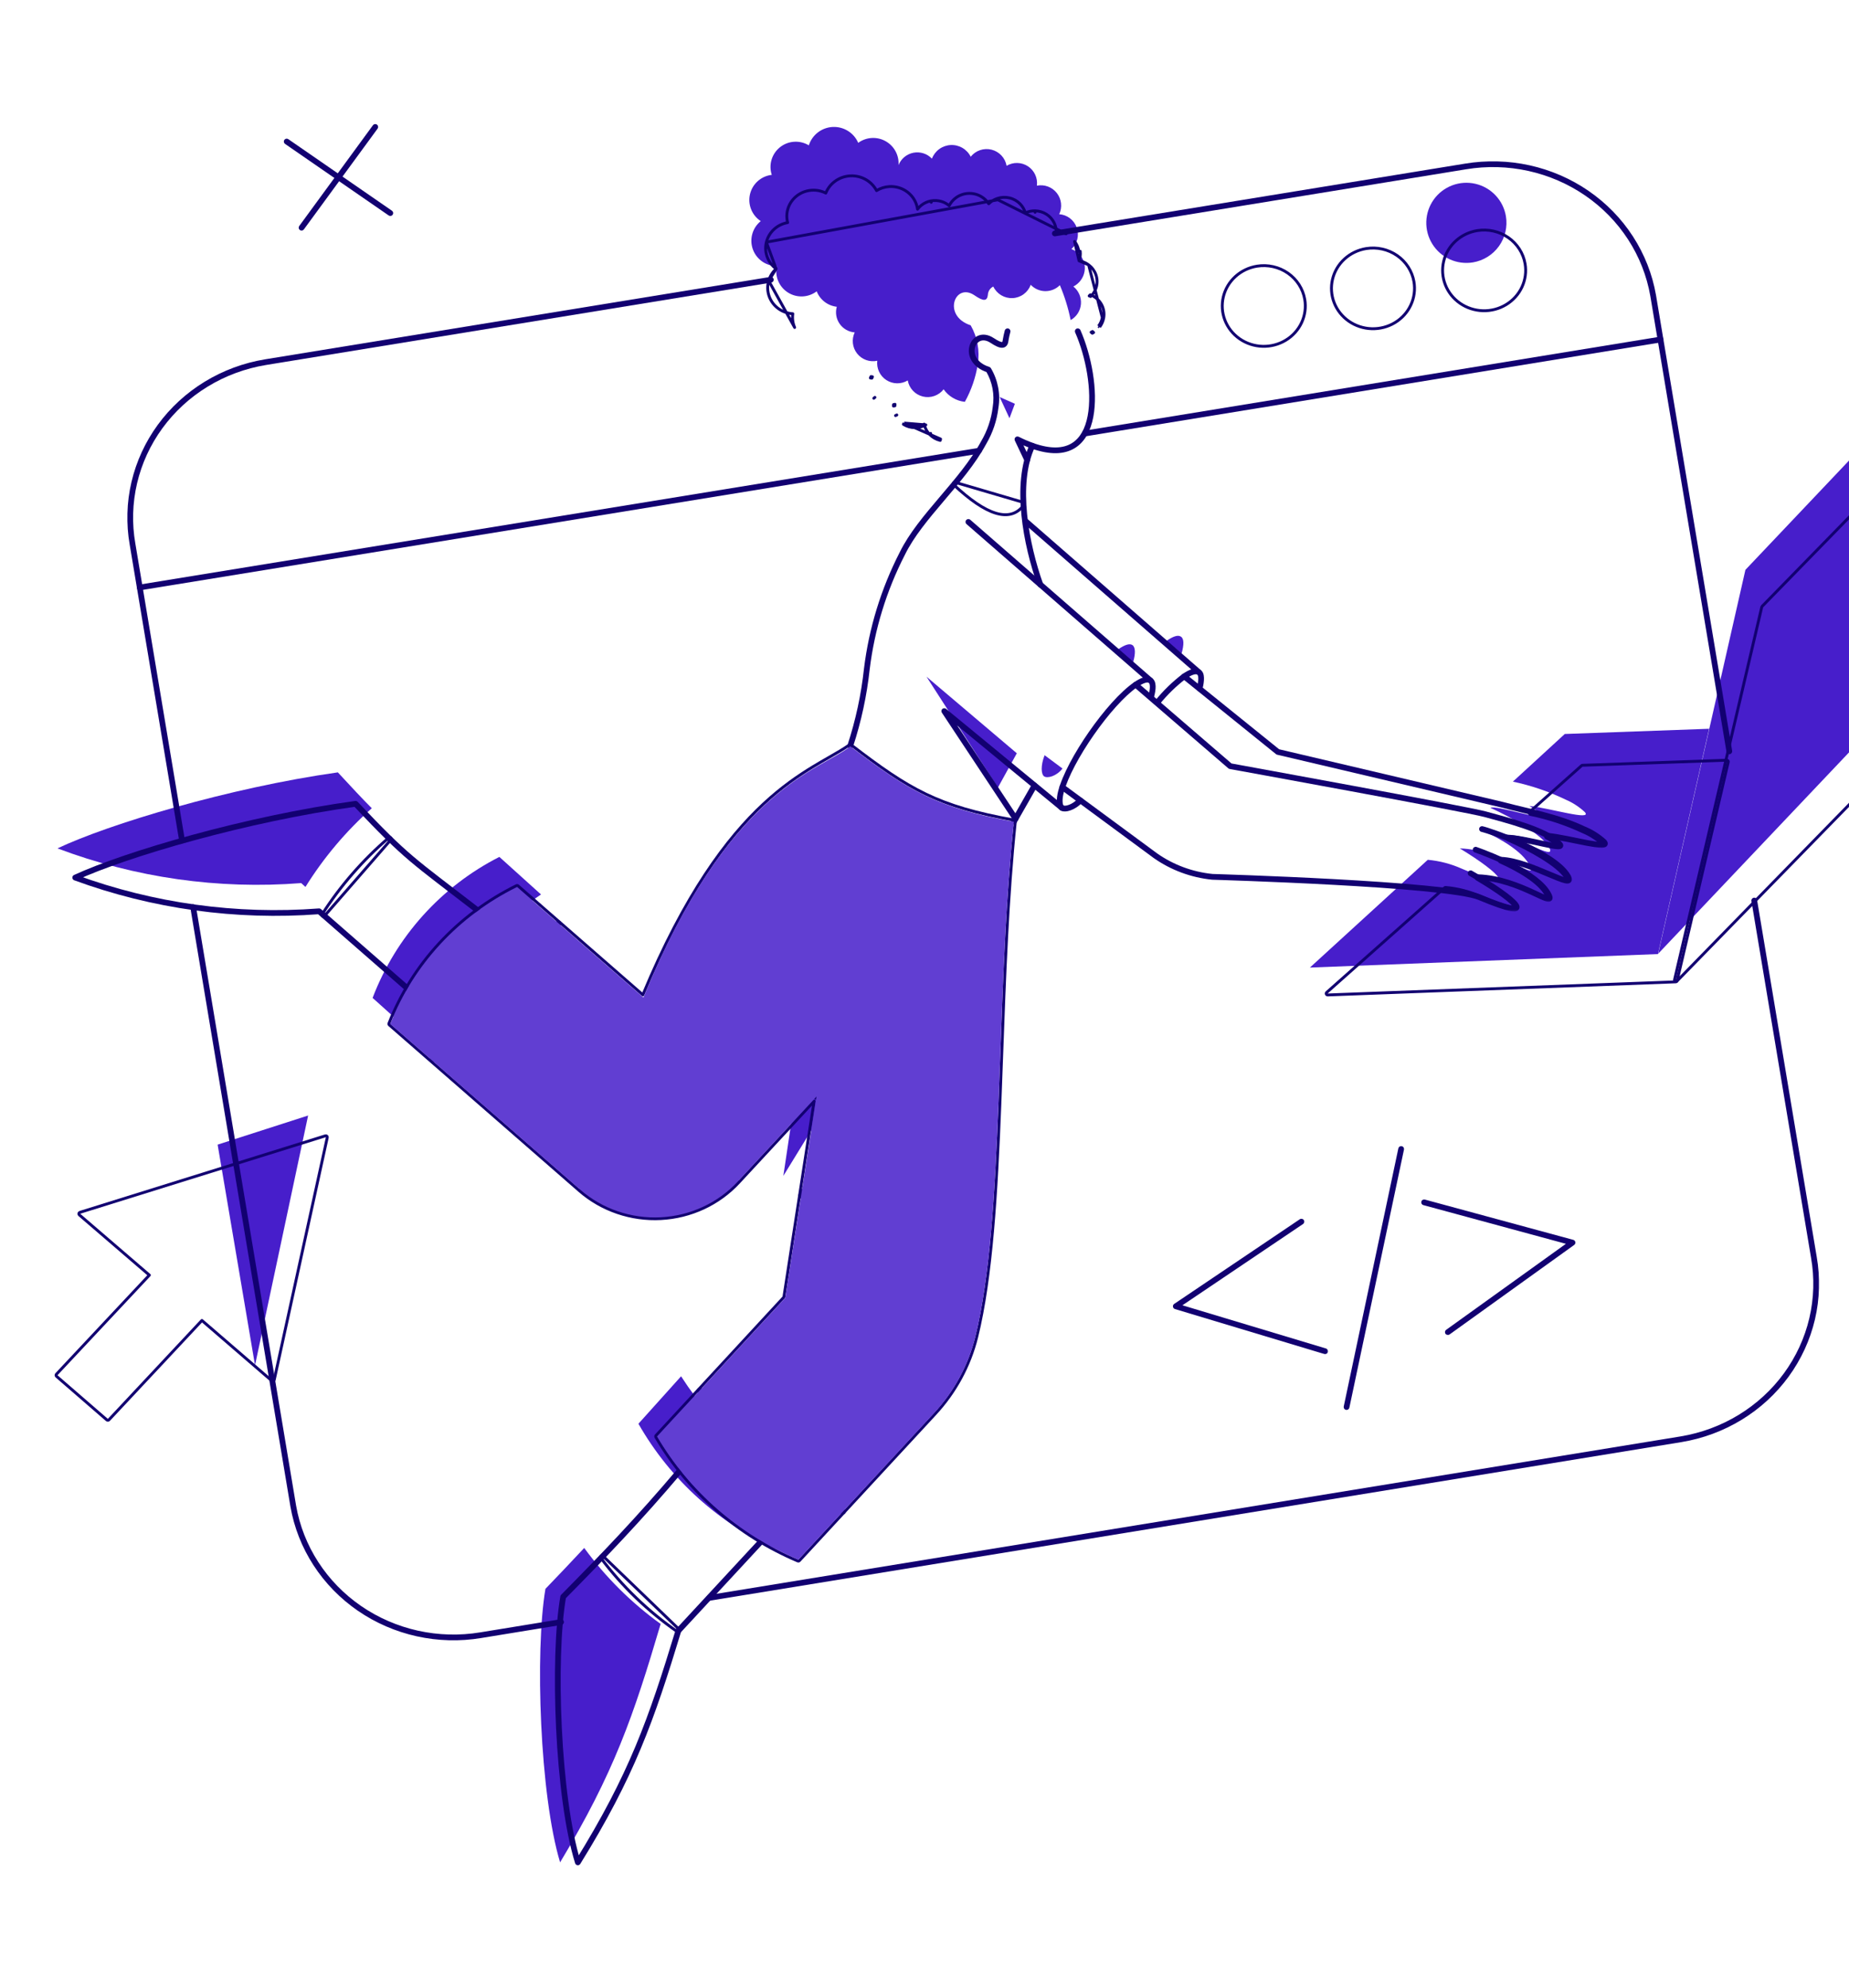 <svg width="386" height="415" viewBox="0 0 386 415" fill="none" xmlns="http://www.w3.org/2000/svg">
<g clip-path="url(#clip0_615_2639)">
<path d="M392.088 150.655L346.169 199.097L364.375 118.964L410.294 70.522L392.088 150.655Z" fill="#471ECB"/>
<path d="M246.508 132.897C245.904 132.494 244.857 132.857 243.487 133.823L246.667 136.44C247.193 134.588 247.193 133.3 246.508 132.897Z" fill="#471ECB"/>
<path d="M218.071 157.661C217.223 159.836 217.335 161.662 217.99 162.091C218.645 162.519 220.534 162.091 221.806 160.44L218.071 157.661Z" fill="#471ECB"/>
<path d="M236.405 134.668C235.801 134.266 234.753 134.628 233.384 135.595L236.564 138.212C237.083 136.4 237.041 135.111 236.405 134.668Z" fill="#471ECB"/>
<path d="M142.184 287.323L133.28 297.229C139.991 309.008 150.334 318.302 162.765 323.721L172.07 313.372C159.835 307.703 149.468 298.668 142.184 287.323Z" fill="#471ECB"/>
<path d="M193.42 141.272L208.323 164.426L212.271 157.259L193.42 141.272Z" fill="#471ECB"/>
<path d="M208.686 82.884L210.74 87.314L211.867 84.294L208.686 82.884Z" fill="#471ECB"/>
<path d="M198.012 189.352L166.714 224.143L163.532 245.485L198.012 189.352Z" fill="#471ECB"/>
<path d="M121.963 323.161C119.345 325.98 116.647 328.799 113.867 331.698C111.652 344.785 112.699 374.825 116.928 388.797C128.164 370.113 132.235 358.279 137.916 339.027C131.796 334.612 126.411 329.256 121.963 323.161Z" fill="#471ECB"/>
<path d="M77.618 168.735C75.684 166.802 73.469 164.426 70.529 161.245C47.726 164.467 22.634 172.077 12 177.111C28.219 183.242 45.593 185.717 62.88 184.359L63.766 185.164C67.568 179.05 72.233 173.516 77.618 168.735Z" fill="#471ECB"/>
<path d="M112.941 186.735L104.249 178.893C92.08 185.083 82.648 195.574 77.785 208.329L86.606 216.261C92.709 204.325 101.777 194.159 112.941 186.735Z" fill="#471ECB"/>
<path d="M226.409 56.67C226.581 55.694 226.398 54.69 225.896 53.836C225.396 52.982 224.605 52.334 223.67 52.008C224.272 51.451 224.698 50.731 224.898 49.935C225.097 49.14 225.059 48.304 224.787 47.53C224.518 46.756 224.026 46.077 223.377 45.578C222.727 45.079 221.944 44.78 221.126 44.719C221.459 44.009 221.59 43.221 221.501 42.442C221.414 41.662 221.111 40.923 220.628 40.305C220.145 39.688 219.5 39.216 218.764 38.943C218.029 38.67 217.232 38.607 216.462 38.76C216.562 37.978 216.439 37.184 216.108 36.469C215.777 35.754 215.254 35.145 214.594 34.713C213.935 34.281 213.168 34.043 212.381 34.025C211.593 34.007 210.817 34.21 210.138 34.612C209.994 33.809 209.623 33.065 209.067 32.468C208.51 31.872 207.794 31.448 207.003 31.248C206.212 31.049 205.381 31.081 204.608 31.342C203.835 31.603 203.154 32.081 202.646 32.719C202.262 31.951 201.662 31.31 200.92 30.877C200.178 30.443 199.325 30.235 198.467 30.278C197.608 30.32 196.78 30.612 196.085 31.117C195.389 31.622 194.856 32.319 194.55 33.122C194.063 32.609 193.455 32.227 192.782 32.01C192.109 31.794 191.392 31.751 190.697 31.884C190.002 32.018 189.353 32.323 188.808 32.774C188.262 33.224 187.839 33.805 187.577 34.461C187.647 33.455 187.427 32.449 186.944 31.563C186.461 30.677 185.734 29.947 184.85 29.459C183.966 28.972 182.962 28.747 181.954 28.81C180.947 28.874 179.978 29.225 179.163 29.82C178.717 28.79 177.967 27.921 177.013 27.329C176.059 26.737 174.947 26.45 173.826 26.507C172.704 26.564 171.627 26.962 170.738 27.648C169.849 28.333 169.191 29.274 168.851 30.343C167.93 29.786 166.859 29.524 165.784 29.594C164.708 29.663 163.68 30.06 162.838 30.731C161.995 31.402 161.378 32.315 161.07 33.348C160.762 34.38 160.778 35.482 161.116 36.505C160.037 36.627 159.023 37.078 158.21 37.797C157.397 38.517 156.826 39.469 156.575 40.525C156.323 41.58 156.403 42.688 156.803 43.696C157.204 44.704 157.906 45.565 158.813 46.16C157.964 46.848 157.348 47.783 157.053 48.835C156.757 49.887 156.795 51.005 157.162 52.035C157.529 53.065 158.206 53.955 159.101 54.583C159.995 55.212 161.063 55.547 162.157 55.543C161.937 56.593 162.044 57.684 162.462 58.672C162.88 59.66 163.59 60.496 164.496 61.07C165.403 61.644 166.463 61.927 167.535 61.882C168.607 61.836 169.639 61.465 170.494 60.818C170.833 61.686 171.403 62.446 172.142 63.014C172.881 63.583 173.761 63.939 174.688 64.043C174.518 64.645 174.483 65.276 174.587 65.892C174.691 66.509 174.931 67.094 175.289 67.606C175.647 68.118 176.115 68.545 176.658 68.854C177.201 69.163 177.806 69.348 178.43 69.395C178.093 70.107 177.963 70.899 178.053 71.681C178.144 72.463 178.452 73.205 178.943 73.821C179.433 74.437 180.087 74.904 180.829 75.168C181.571 75.431 182.373 75.482 183.142 75.314C183.05 76.097 183.179 76.89 183.515 77.603C183.85 78.317 184.38 78.922 185.042 79.349C185.704 79.777 186.473 80.01 187.262 80.023C188.05 80.036 188.826 79.828 189.502 79.421C189.646 80.225 190.02 80.969 190.578 81.565C191.136 82.161 191.855 82.582 192.647 82.778C193.44 82.974 194.272 82.936 195.043 82.669C195.815 82.402 196.492 81.918 196.994 81.274C197.502 82.002 198.161 82.612 198.925 83.064C199.69 83.515 200.542 83.797 201.425 83.891C202.774 81.454 203.688 78.8 204.124 76.049C204.572 73.248 204.048 70.378 202.64 67.915C196.638 65.942 199.337 58.895 203.405 61.634C205.339 62.962 206.072 62.878 206.225 61.593C206.236 61.222 206.347 60.861 206.548 60.548C206.748 60.236 207.029 59.983 207.361 59.817C207.719 60.573 208.293 61.205 209.009 61.635C209.725 62.066 210.554 62.275 211.389 62.236C212.224 62.197 213.03 61.913 213.702 61.418C214.376 60.923 214.889 60.24 215.175 59.455C215.565 59.867 216.034 60.197 216.553 60.424C217.073 60.652 217.632 60.773 218.198 60.781C218.767 60.788 219.328 60.682 219.854 60.468C220.38 60.254 220.857 59.937 221.258 59.535C222.254 61.882 223.011 64.325 223.513 66.824C224.117 66.483 224.63 65.999 225.004 65.415C225.379 64.83 225.603 64.162 225.659 63.471C225.714 62.779 225.599 62.084 225.324 61.447C225.048 60.81 224.62 60.25 224.077 59.817C224.683 59.51 225.209 59.065 225.614 58.519C226.019 57.973 226.292 57.34 226.409 56.67Z" fill="#471ECB"/>
<path d="M314.38 45.154C314.109 43.521 313.36 42.005 312.228 40.798C311.094 39.592 309.629 38.747 308.018 38.373C306.405 37.998 304.717 38.11 303.17 38.694C301.62 39.278 300.28 40.308 299.315 41.654C298.353 43 297.81 44.601 297.757 46.255C297.704 47.909 298.143 49.542 299.019 50.946C299.894 52.351 301.166 53.465 302.673 54.147C304.183 54.829 305.86 55.048 307.492 54.778C309.68 54.412 311.635 53.193 312.926 51.389C314.217 49.585 314.74 47.342 314.38 45.154Z" fill="#471ECB"/>
<path d="M64.323 232.883L45.432 238.962L53.238 285.03L64.323 232.883Z" fill="#471ECB"/>
<path d="M326.665 153.232L315.83 163.178C319.631 163.982 323.324 165.239 326.826 166.923C328.31 167.555 329.673 168.44 330.854 169.54C332.506 171.433 323.646 168.735 319.294 168.252H319.254C320.133 168.715 320.935 169.313 321.63 170.023C323.059 171.657 312.13 167.959 311.157 168.654C315.346 170.547 321.831 174.131 323.402 176.92C325.255 180.262 315.749 173.616 309.586 173.414C313.494 175.226 317.763 177.765 319.294 180.584C321.388 184.399 313.816 177.405 304.793 177.121H304.753C313.373 182.356 317.401 186.658 305.156 181.349C302.911 180.345 300.515 179.719 298.066 179.497L273.456 201.996L346.12 199.177L356.794 152.145L326.665 153.232Z" fill="#471ECB"/>
<path d="M396.008 157.772C396.046 157.733 396.073 157.684 396.085 157.631L414.292 79.822C414.323 79.691 414.262 79.556 414.144 79.491C414.026 79.426 413.879 79.448 413.785 79.544L367.866 126.581C367.828 126.62 367.801 126.669 367.789 126.722L349.582 204.531C349.552 204.662 349.612 204.797 349.73 204.862C349.848 204.927 349.995 204.905 350.089 204.809L396.008 157.772Z" stroke="#120071" stroke-width="0.6" stroke-linejoin="round"/>
<path d="M330.361 159.765C330.291 159.767 330.224 159.794 330.172 159.841L319.336 169.498C319.252 169.574 319.217 169.69 319.246 169.8C319.276 169.91 319.364 169.993 319.476 170.016C323.254 170.792 326.924 172.006 330.405 173.63L330.405 173.63L330.418 173.636C331.865 174.234 333.195 175.072 334.347 176.112C334.383 176.152 334.408 176.185 334.426 176.211C334.422 176.212 334.418 176.213 334.413 176.214C334.333 176.233 334.216 176.244 334.06 176.246C333.428 176.251 332.369 176.087 331.087 175.845C330.322 175.699 329.482 175.527 328.622 175.35C326.644 174.943 324.56 174.515 323.032 174.35C323.021 174.349 323.011 174.349 323 174.349H322.96C322.821 174.349 322.7 174.444 322.668 174.578C322.636 174.713 322.7 174.853 322.823 174.916C323.631 175.329 324.37 175.855 325.018 176.478C325.008 176.478 324.997 176.478 324.987 176.478C324.851 176.476 324.68 176.463 324.476 176.438C323.656 176.337 322.41 176.062 321.068 175.754C320.846 175.703 320.623 175.651 320.398 175.599C319.27 175.338 318.123 175.073 317.167 174.891C316.595 174.782 316.081 174.701 315.675 174.669C315.472 174.653 315.288 174.649 315.132 174.662C314.987 174.674 314.821 174.704 314.692 174.793C314.603 174.855 314.554 174.96 314.565 175.069C314.575 175.177 314.643 175.271 314.743 175.314C316.828 176.229 319.484 177.552 321.811 178.982C322.974 179.696 324.051 180.435 324.931 181.159C325.815 181.886 326.482 182.584 326.848 183.215C326.958 183.407 327.013 183.542 327.034 183.632C327.038 183.649 327.04 183.662 327.042 183.672C327.036 183.673 327.03 183.674 327.023 183.674C326.948 183.681 326.829 183.672 326.659 183.636C325.969 183.492 324.796 183 323.323 182.377L323.272 182.356C321.827 181.745 320.128 181.027 318.407 180.448C316.669 179.863 314.886 179.412 313.302 179.362C313.159 179.357 313.033 179.455 313 179.594C312.968 179.734 313.039 179.876 313.169 179.935C315.114 180.811 317.142 181.859 318.87 183.025C320.604 184.194 322.007 185.463 322.738 186.77L322.739 186.771C322.866 186.996 322.951 187.171 323 187.304C323.018 187.351 323.03 187.39 323.038 187.422C323.013 187.419 322.984 187.414 322.95 187.406C322.706 187.354 322.336 187.209 321.833 186.986C321.515 186.845 321.157 186.678 320.759 186.493C320.534 186.389 320.295 186.278 320.044 186.162C317.282 184.892 313.085 183.101 308.508 182.961L308.508 182.961H308.499H308.459C308.324 182.961 308.205 183.051 308.17 183.182C308.134 183.312 308.19 183.451 308.307 183.519C310.456 184.787 312.315 185.995 313.703 187.014C314.397 187.523 314.97 187.982 315.401 188.375C315.839 188.774 316.108 189.084 316.22 189.294C316.246 189.343 316.259 189.377 316.265 189.399C316.212 189.415 316.112 189.43 315.944 189.422C315.765 189.414 315.532 189.382 315.238 189.321C314.06 189.073 312.039 188.378 308.98 187.09C306.705 186.103 304.279 185.488 301.799 185.269C301.717 185.262 301.635 185.289 301.573 185.343L276.962 207.19C276.868 207.274 276.836 207.408 276.883 207.526C276.93 207.644 277.046 207.719 277.173 207.714L349.838 204.977C349.973 204.972 350.088 204.877 350.118 204.745L360.792 159.077C360.814 158.986 360.791 158.89 360.732 158.818C360.673 158.746 360.583 158.706 360.49 158.709L330.361 159.765ZM327.078 183.664C327.078 183.664 327.077 183.664 327.076 183.664L327.078 183.664Z" stroke="#120071" stroke-width="0.6" stroke-linejoin="round"/>
<path d="M227.262 55.292L227.263 55.293C227.957 55.812 228.486 56.518 228.775 57.327C229.067 58.135 229.108 59.008 228.894 59.839C228.718 60.518 228.38 61.144 227.91 61.666C228.719 62.037 229.401 62.638 229.858 63.396C230.398 64.287 230.595 65.337 230.41 66.357M227.262 55.292L230.115 66.303M227.262 55.292C226.675 54.855 225.989 54.566 225.264 54.448M227.262 55.292L225.264 54.448M230.41 66.357L230.115 66.303M230.41 66.357C230.41 66.357 230.41 66.356 230.41 66.356L230.115 66.303M230.41 66.357C230.285 67.055 229.991 67.713 229.558 68.281M230.115 66.303C229.998 66.954 229.725 67.568 229.32 68.099M229.558 68.281L229.32 68.099M229.558 68.281C229.558 68.281 229.558 68.281 229.558 68.281L229.32 68.099M229.558 68.281L229.32 68.099M188.747 88.325L188.588 88.579C189.297 89.024 190.12 89.266 190.962 89.279L190.963 89.279C191.671 89.29 192.37 89.139 193.004 88.841M188.747 88.325L196.353 91.654L196.283 91.946C195.435 91.742 194.666 91.305 194.067 90.684M188.747 88.325C189.41 88.74 190.179 88.967 190.967 88.979C191.65 88.99 192.324 88.84 192.931 88.543C192.952 88.643 192.976 88.742 193.004 88.841M188.747 88.325L193.277 88.701C193.187 88.75 193.096 88.797 193.004 88.841M193.004 88.841C193.199 89.529 193.563 90.162 194.067 90.684M194.067 90.684L194.283 90.476L194.067 90.684C194.067 90.684 194.067 90.684 194.067 90.684ZM208.313 41.71L208.22 41.425C209.046 41.154 209.935 41.12 210.78 41.328C211.625 41.535 212.392 41.975 212.989 42.596C213.491 43.12 213.854 43.753 214.048 44.441C214.685 44.146 215.384 43.999 216.093 44.015L216.087 44.315L216.093 44.015C216.934 44.034 217.755 44.281 218.461 44.73C219.167 45.18 219.729 45.813 220.085 46.559C220.383 47.187 220.524 47.872 220.498 48.56C221.198 48.485 221.908 48.569 222.572 48.808L208.313 41.71ZM208.313 41.71L208.22 41.425C207.531 41.651 206.909 42.034 206.406 42.54C206 41.906 205.44 41.375 204.773 40.997C203.981 40.548 203.073 40.333 202.158 40.377L202.158 40.377C201.243 40.421 200.36 40.723 199.617 41.246C198.994 41.686 198.492 42.266 198.153 42.934C197.694 42.547 197.158 42.254 196.577 42.072L196.577 42.072C195.857 41.848 195.09 41.803 194.347 41.941L194.402 42.236L194.347 41.941C193.605 42.08 192.909 42.398 192.325 42.866C192.031 43.102 191.77 43.373 191.547 43.671C191.457 43.01 191.242 42.368 190.911 41.777L190.911 41.777C190.399 40.866 189.631 40.117 188.698 39.617L188.698 39.617C187.764 39.117 186.704 38.887 185.641 38.952L185.641 38.952C184.697 39.011 183.785 39.3 182.989 39.793C182.508 38.875 181.776 38.101 180.873 37.556L180.873 37.556C179.868 36.95 178.697 36.657 177.517 36.715L177.517 36.715C176.336 36.774 175.201 37.18 174.264 37.882C173.424 38.512 172.778 39.352 172.394 40.31C171.495 39.857 170.485 39.649 169.47 39.713C168.336 39.784 167.25 40.191 166.36 40.879L166.36 40.879C165.469 41.568 164.815 42.507 164.489 43.569C164.198 44.517 164.18 45.522 164.433 46.475C163.428 46.649 162.489 47.089 161.72 47.751C160.861 48.489 160.256 49.468 159.989 50.555L208.313 41.71ZM162.026 56.123C161.227 55.529 160.606 54.734 160.231 53.819L160.231 53.819C159.807 52.781 159.722 51.641 159.989 50.555L162.026 56.123ZM162.026 56.123C161.286 56.797 160.746 57.657 160.47 58.612L162.026 56.123ZM225.264 54.448C225.5 53.812 225.584 53.13 225.505 52.453C225.505 52.453 225.505 52.453 225.505 52.453L225.207 52.487C225.12 51.731 224.817 51.013 224.333 50.413L225.264 54.448ZM228.032 69.569C227.952 69.496 227.869 69.426 227.783 69.359C227.88 69.311 227.976 69.259 228.07 69.204C228.151 69.271 228.229 69.341 228.305 69.413C228.216 69.468 228.125 69.52 228.032 69.569ZM181.82 78.624C181.777 78.718 181.737 78.813 181.702 78.909C181.803 78.926 181.905 78.939 182.008 78.949C182.046 78.851 182.089 78.754 182.135 78.659C182.029 78.651 181.924 78.64 181.82 78.624ZM182.648 82.957L182.416 83.147C182.416 83.147 182.416 83.147 182.416 83.147L182.648 82.957ZM187.22 86.629L186.95 86.76C186.95 86.76 186.95 86.76 186.95 86.76L187.22 86.629ZM186.521 84.765C186.621 84.753 186.722 84.737 186.822 84.718C186.827 84.614 186.835 84.51 186.848 84.406C186.746 84.428 186.643 84.446 186.54 84.46C186.53 84.562 186.523 84.664 186.521 84.765ZM227.688 61.895C227.586 61.852 227.482 61.812 227.376 61.776C227.459 61.701 227.539 61.624 227.615 61.543L227.688 61.895ZM160.47 58.612C160.156 59.695 160.197 60.846 160.586 61.906C160.975 62.966 161.692 63.88 162.637 64.525C163.485 65.103 164.478 65.438 165.505 65.499C165.365 66.469 165.497 67.461 165.892 68.367L160.47 58.612Z" stroke="#120071" stroke-width="0.6" stroke-linejoin="round"/>
<path d="M226.401 90.21C226.237 90.237 226.126 90.391 226.153 90.554C226.18 90.718 226.334 90.829 226.498 90.802L346.733 71.174C346.896 71.147 347.007 70.993 346.98 70.83C346.954 70.666 346.799 70.555 346.636 70.582L226.401 90.21Z" stroke="#120071" stroke-width="0.6" stroke-linecap="round" stroke-linejoin="round"/>
<path d="M29.111 122.35C28.947 122.376 28.836 122.531 28.863 122.694C28.89 122.858 29.044 122.969 29.207 122.942L204.424 94.399C204.588 94.373 204.699 94.218 204.672 94.055C204.645 93.891 204.491 93.78 204.328 93.807L29.111 122.35Z" stroke="#120071" stroke-width="0.6" stroke-linecap="round" stroke-linejoin="round"/>
<path d="M214.401 108.657C214.276 108.548 214.087 108.561 213.978 108.686C213.869 108.811 213.882 109 214.007 109.109L250.057 140.545C250.182 140.654 250.372 140.641 250.481 140.516C250.589 140.391 250.576 140.202 250.452 140.093L214.401 108.657Z" stroke="#120071" stroke-width="0.6" stroke-linecap="round" stroke-linejoin="round"/>
<mask id="path-22-outside-1_615_2639" maskUnits="userSpaceOnUse" x="240.681" y="139.159" width="11" height="9" fill="black">
<rect fill="white" x="240.681" y="139.159" width="11" height="9"/>
<path d="M250.415 143.76C250.899 142.001 250.901 140.745 250.254 140.319C249.652 139.924 248.558 140.274 247.193 141.219C245.147 142.786 243.297 144.582 241.681 146.569"/>
</mask>
<path d="M249.837 143.601C249.749 143.921 249.937 144.251 250.257 144.339C250.576 144.426 250.906 144.239 250.994 143.919L249.837 143.601ZM250.254 140.319L250.584 139.818L250.584 139.818L250.254 140.319ZM247.193 141.219L246.852 140.725C246.844 140.731 246.836 140.736 246.828 140.742L247.193 141.219ZM241.216 146.191C241.007 146.448 241.046 146.826 241.303 147.035C241.56 147.244 241.938 147.205 242.147 146.948L241.216 146.191ZM250.994 143.919C251.243 143.014 251.381 142.194 251.358 141.519C251.336 140.864 251.153 140.193 250.584 139.818L249.924 140.82C250.002 140.872 250.141 141.041 250.159 141.56C250.176 142.06 250.072 142.747 249.837 143.601L250.994 143.919ZM250.584 139.818C250.065 139.477 249.427 139.515 248.837 139.692C248.234 139.873 247.561 140.235 246.852 140.725L247.534 141.712C248.191 141.258 248.747 140.972 249.183 140.841C249.632 140.706 249.842 140.766 249.925 140.821L250.584 139.818ZM246.828 140.742C244.745 142.339 242.861 144.167 241.216 146.191L242.147 146.948C243.732 144.998 245.549 143.234 247.558 141.695L246.828 140.742Z" fill="#120071" mask="url(#path-22-outside-1_615_2639)"/>
<mask id="path-24-outside-2_615_2639" maskUnits="userSpaceOnUse" x="14.706" y="166.806" width="86" height="41" fill="black">
<rect fill="white" x="14.706" y="166.806" width="86" height="41"/>
<path d="M99.767 190.093C86.153 179.575 85.025 179.262 74.23 167.806C51.432 170.934 26.339 178.324 15.706 183.211C31.937 189.165 49.321 191.568 66.619 190.249L85.108 206.398"/>
</mask>
<path d="M99.4 190.568C99.663 190.77 100.039 190.722 100.242 190.46C100.445 190.198 100.396 189.821 100.134 189.618L99.4 190.568ZM74.23 167.806L74.667 167.395C74.534 167.254 74.341 167.185 74.148 167.212L74.23 167.806ZM15.706 183.211L15.455 182.666C15.234 182.768 15.096 182.992 15.106 183.235C15.116 183.478 15.271 183.691 15.499 183.775L15.706 183.211ZM66.619 190.249L67.014 189.797C66.893 189.692 66.734 189.639 66.573 189.651L66.619 190.249ZM84.713 206.849C84.962 207.067 85.341 207.042 85.559 206.792C85.777 206.543 85.752 206.164 85.502 205.946L84.713 206.849ZM100.134 189.618C86.519 179.1 85.425 178.813 74.667 167.395L73.793 168.218C84.624 179.712 85.787 180.051 99.4 190.568L100.134 189.618ZM74.148 167.212C51.306 170.346 26.154 177.749 15.455 182.666L15.956 183.757C26.524 178.899 51.557 171.523 74.311 168.401L74.148 167.212ZM15.499 183.775C31.811 189.758 49.281 192.172 66.665 190.848L66.573 189.651C49.361 190.963 32.062 188.572 15.912 182.648L15.499 183.775ZM66.224 190.701L84.713 206.849L85.502 205.946L67.014 189.797L66.224 190.701Z" fill="#120071" mask="url(#path-24-outside-2_615_2639)"/>
<path d="M202.358 108.735C202.233 108.626 202.043 108.639 201.934 108.764C201.826 108.889 201.839 109.078 201.964 109.187L239.947 142.266C240.072 142.374 240.262 142.361 240.371 142.236C240.479 142.111 240.466 141.922 240.341 141.813L202.358 108.735Z" stroke="#120071" stroke-width="0.6" stroke-linecap="round" stroke-linejoin="round"/>
<mask id="path-27-outside-3_615_2639" maskUnits="userSpaceOnUse" x="196.126" y="147.452" width="27" height="25" fill="black">
<rect fill="white" x="196.126" y="147.452" width="27" height="25"/>
<path d="M221.697 168.666L197.126 148.452L212.006 170.928"/>
</mask>
<path d="M221.315 169.13C221.571 169.34 221.949 169.303 222.16 169.047C222.37 168.791 222.334 168.413 222.078 168.203L221.315 169.13ZM197.126 148.452L197.507 147.988C197.278 147.8 196.945 147.807 196.724 148.006C196.504 148.205 196.462 148.535 196.626 148.783L197.126 148.452ZM211.506 171.259C211.689 171.535 212.061 171.611 212.337 171.428C212.614 171.245 212.689 170.873 212.506 170.597L211.506 171.259ZM222.078 168.203L197.507 147.988L196.745 148.915L221.315 169.13L222.078 168.203ZM196.626 148.783L211.506 171.259L212.506 170.597L197.626 148.12L196.626 148.783Z" fill="#120071" mask="url(#path-27-outside-3_615_2639)"/>
<mask id="path-29-outside-4_615_2639" maskUnits="userSpaceOnUse" x="308.385" y="172.077" width="20" height="13" fill="black">
<rect fill="white" x="308.385" y="172.077" width="20" height="13"/>
<path d="M309.385 173.077C310.869 173.389 324.458 177.999 327.309 182.93C329.217 186.212 319.576 179.685 313.332 179.489"/>
</mask>
<path d="M309.509 172.49C309.184 172.421 308.866 172.629 308.798 172.953C308.729 173.277 308.937 173.595 309.261 173.664L309.509 172.49ZM327.309 182.93L326.79 183.23L326.791 183.231L327.309 182.93ZM313.351 178.889C313.02 178.879 312.743 179.139 312.732 179.47C312.722 179.801 312.982 180.078 313.313 180.089L313.351 178.889ZM309.261 173.664C309.94 173.807 313.662 175.017 317.584 176.817C319.538 177.714 321.519 178.747 323.182 179.854C324.859 180.97 326.148 182.12 326.79 183.23L327.829 182.629C327.045 181.274 325.566 179.999 323.847 178.855C322.113 177.7 320.07 176.637 318.084 175.726C314.128 173.911 310.314 172.659 309.509 172.49L309.261 173.664ZM326.791 183.231C326.898 183.416 326.94 183.526 326.953 183.578C326.968 183.64 326.923 183.53 327.019 183.392C327.118 183.248 327.247 183.247 327.209 183.25C327.177 183.253 327.091 183.251 326.931 183.217C326.27 183.079 325.118 182.597 323.611 181.961C322.138 181.339 320.386 180.598 318.609 180.002C316.838 179.407 314.999 178.941 313.351 178.889L313.313 180.089C314.787 180.135 316.495 180.558 318.227 181.139C319.954 181.719 321.665 182.442 323.144 183.066C324.589 183.676 325.88 184.223 326.685 184.392C326.892 184.435 327.112 184.464 327.317 184.445C327.516 184.427 327.814 184.352 328.007 184.073C328.195 183.799 328.168 183.494 328.118 183.291C328.065 183.078 327.959 182.854 327.828 182.628L326.791 183.231Z" fill="#120071" mask="url(#path-29-outside-4_615_2639)"/>
<mask id="path-31-outside-5_615_2639" maskUnits="userSpaceOnUse" x="307.056" y="176.386" width="18" height="12" fill="black">
<rect fill="white" x="307.056" y="176.386" width="18" height="12"/>
<path d="M308.056 177.386C311.842 178.715 320.816 182.395 323.161 186.535C325.281 190.293 317.649 183.407 308.499 183.133"/>
</mask>
<path d="M308.255 176.82C307.942 176.71 307.6 176.874 307.49 177.187C307.38 177.5 307.545 177.842 307.857 177.952L308.255 176.82ZM323.161 186.535L323.684 186.24L323.683 186.239L323.161 186.535ZM308.517 182.534C308.186 182.524 307.909 182.784 307.9 183.115C307.89 183.447 308.15 183.723 308.481 183.733L308.517 182.534ZM307.857 177.952C309.733 178.61 312.893 179.851 315.867 181.436C317.354 182.228 318.783 183.1 319.978 184.021C321.179 184.947 322.109 185.895 322.639 186.831L323.683 186.239C323.041 185.105 321.969 184.041 320.71 183.07C319.445 182.095 317.954 181.188 316.431 180.377C313.386 178.754 310.166 177.491 308.255 176.82L307.857 177.952ZM322.638 186.83C322.764 187.052 322.841 187.215 322.884 187.329C322.934 187.461 322.911 187.464 322.921 187.397C322.927 187.35 322.95 187.271 323.015 187.194C323.081 187.116 323.157 187.08 323.207 187.065C323.28 187.043 323.294 187.066 323.178 187.041C322.967 186.995 322.621 186.862 322.11 186.634C321.61 186.411 321.015 186.128 320.308 185.801C317.515 184.512 313.223 182.674 308.517 182.534L308.481 183.733C312.925 183.866 317.024 185.608 319.805 186.891C320.491 187.207 321.113 187.504 321.622 187.73C322.121 187.952 322.575 188.138 322.924 188.214C323.088 188.249 323.323 188.283 323.551 188.215C323.679 188.177 323.817 188.102 323.929 187.972C324.04 187.842 324.091 187.694 324.109 187.561C324.142 187.324 324.076 187.089 324.008 186.909C323.934 186.712 323.823 186.488 323.684 186.24L322.638 186.83Z" fill="#120071" mask="url(#path-31-outside-5_615_2639)"/>
<mask id="path-33-outside-6_615_2639" maskUnits="userSpaceOnUse" x="220.777" y="163.322" width="97" height="27" fill="black">
<rect fill="white" x="220.777" y="163.322" width="97" height="27"/>
<path d="M307.009 182.312C316.595 187.747 321.878 192.779 308.862 187.317C302.137 184.496 253.106 183.055 253.106 183.055C248.802 182.623 244.694 181.098 241.192 178.633L221.777 164.322"/>
</mask>
<path d="M307.305 181.79C307.016 181.627 306.65 181.728 306.487 182.016C306.323 182.305 306.425 182.671 306.713 182.834L307.305 181.79ZM308.862 187.317L309.094 186.764L309.094 186.764L308.862 187.317ZM253.106 183.055L253.046 183.652C253.06 183.654 253.074 183.654 253.088 183.655L253.106 183.055ZM241.192 178.633L240.836 179.116L240.846 179.123L241.192 178.633ZM222.133 163.839C221.866 163.643 221.49 163.7 221.294 163.966C221.097 164.233 221.154 164.609 221.421 164.805L222.133 163.839ZM306.713 182.834C309.097 184.186 311.208 185.509 312.828 186.646C313.639 187.215 314.322 187.733 314.853 188.182C315.392 188.639 315.744 188.998 315.922 189.248C316.015 189.379 316.022 189.428 316.019 189.41C316.009 189.35 316.023 189.196 316.153 189.095C316.225 189.038 316.251 189.066 316.108 189.071C315.984 189.076 315.792 189.062 315.517 189.013C314.404 188.814 312.349 188.129 309.094 186.764L308.629 187.87C311.883 189.235 314.048 189.97 315.306 190.194C315.624 190.251 315.909 190.28 316.153 190.271C316.378 190.262 316.664 190.219 316.894 190.039C317.181 189.813 317.251 189.484 317.201 189.2C317.158 188.958 317.03 188.736 316.9 188.553C316.632 188.176 316.186 187.738 315.627 187.266C315.061 186.787 314.347 186.246 313.518 185.664C311.858 184.5 309.714 183.156 307.305 181.79L306.713 182.834ZM309.094 186.764C308.178 186.379 306.609 186.04 304.628 185.731C302.627 185.419 300.147 185.13 297.37 184.864C291.816 184.331 285.047 183.886 278.495 183.529C271.941 183.172 265.599 182.904 260.895 182.725C258.543 182.635 256.6 182.568 255.246 182.523C254.568 182.5 254.038 182.484 253.677 182.472C253.496 182.467 253.358 182.462 253.265 182.46C253.218 182.458 253.183 182.457 253.159 182.456C253.148 182.456 253.139 182.456 253.133 182.456C253.13 182.456 253.127 182.456 253.126 182.455C253.125 182.455 253.125 182.455 253.124 182.455C253.124 182.455 253.124 182.455 253.106 183.055C253.088 183.655 253.089 183.655 253.089 183.655C253.089 183.655 253.09 183.655 253.091 183.655C253.092 183.655 253.094 183.655 253.097 183.655C253.103 183.655 253.112 183.656 253.124 183.656C253.147 183.657 253.182 183.658 253.229 183.659C253.322 183.662 253.459 183.666 253.64 183.672C254 183.683 254.53 183.7 255.206 183.722C256.559 183.767 258.5 183.834 260.849 183.924C265.549 184.103 271.885 184.371 278.429 184.727C284.976 185.083 291.725 185.527 297.256 186.058C300.021 186.323 302.475 186.61 304.443 186.917C306.43 187.227 307.864 187.549 308.629 187.87L309.094 186.764ZM253.166 182.458C248.964 182.036 244.954 180.547 241.537 178.142L240.846 179.123C244.434 181.648 248.641 183.21 253.046 183.652L253.166 182.458ZM241.548 178.15L222.133 163.839L221.421 164.805L240.836 179.116L241.548 178.15Z" fill="#120071" mask="url(#path-33-outside-6_615_2639)"/>
<mask id="path-35-outside-7_615_2639" maskUnits="userSpaceOnUse" x="236.083" y="141.939" width="91" height="36" fill="black">
<rect fill="white" x="236.083" y="141.939" width="91" height="36"/>
<path d="M237.083 142.939L256.82 159.948C256.82 159.948 306.284 168.941 310.07 169.99C313.856 171.04 322.923 173.271 325.578 176.207C326.989 177.769 319.218 175.073 314.501 174.839"/>
</mask>
<path d="M237.475 142.485C237.224 142.269 236.845 142.297 236.628 142.548C236.412 142.799 236.44 143.178 236.691 143.394L237.475 142.485ZM256.82 159.948L256.428 160.402C256.509 160.472 256.608 160.519 256.713 160.538L256.82 159.948ZM325.578 176.207L325.132 176.609L325.132 176.609L325.578 176.207ZM314.53 174.239C314.199 174.223 313.918 174.478 313.901 174.809C313.885 175.14 314.14 175.421 314.471 175.438L314.53 174.239ZM236.691 143.394L256.428 160.402L257.212 159.493L237.475 142.485L236.691 143.394ZM256.82 159.948C256.713 160.538 256.713 160.538 256.713 160.538C256.714 160.538 256.714 160.538 256.715 160.539C256.716 160.539 256.719 160.539 256.722 160.54C256.728 160.541 256.737 160.542 256.749 160.545C256.772 160.549 256.808 160.555 256.855 160.564C256.948 160.581 257.087 160.606 257.269 160.639C257.632 160.705 258.165 160.803 258.845 160.927C260.205 161.174 262.152 161.53 264.5 161.96C269.196 162.819 275.497 163.976 281.916 165.165C294.78 167.549 308.05 170.053 309.91 170.568L310.23 169.412C308.304 168.878 294.949 166.36 282.134 163.986C275.714 162.796 269.413 161.639 264.716 160.779C262.368 160.349 260.42 159.994 259.06 159.746C258.38 159.622 257.847 159.525 257.484 159.459C257.302 159.426 257.163 159.4 257.069 159.383C257.023 159.375 256.987 159.368 256.963 159.364C256.951 159.362 256.942 159.36 256.936 159.359C256.933 159.359 256.931 159.358 256.93 159.358C256.929 159.358 256.928 159.358 256.928 159.358C256.928 159.358 256.927 159.357 256.82 159.948ZM309.91 170.568C311.819 171.098 315.004 171.91 318.053 172.958C319.576 173.482 321.05 174.059 322.3 174.682C323.561 175.309 324.545 175.959 325.132 176.609L326.023 175.805C325.283 174.987 324.138 174.257 322.835 173.607C321.52 172.953 319.992 172.356 318.443 171.824C315.349 170.76 312.107 169.932 310.23 169.412L309.91 170.568ZM325.132 176.609C325.203 176.687 325.181 176.687 325.162 176.622C325.15 176.58 325.135 176.498 325.16 176.396C325.186 176.289 325.246 176.206 325.307 176.154C325.402 176.071 325.478 176.077 325.409 176.086C325.361 176.092 325.276 176.094 325.142 176.086C324.594 176.053 323.657 175.867 322.464 175.61C320.137 175.108 316.951 174.36 314.53 174.239L314.471 175.438C316.767 175.552 319.826 176.269 322.211 176.783C323.374 177.034 324.41 177.244 325.069 177.284C325.238 177.294 325.406 177.295 325.559 177.276C325.689 177.26 325.912 177.218 326.094 177.059C326.198 176.969 326.286 176.842 326.325 176.683C326.363 176.53 326.345 176.39 326.313 176.282C326.255 176.085 326.129 175.922 326.023 175.805L325.132 176.609Z" fill="#120071" mask="url(#path-35-outside-7_615_2639)"/>
<mask id="path-37-outside-8_615_2639" maskUnits="userSpaceOnUse" x="220.223" y="140.879" width="22" height="29" fill="black">
<rect fill="white" x="220.223" y="140.879" width="22" height="29"/>
<path d="M240.305 145.48C240.789 143.72 240.791 142.465 240.144 142.039C239.542 141.644 238.448 141.996 237.083 142.938C231.51 146.789 223.227 158.724 221.495 165.264C221.071 166.87 221.147 168.316 221.696 168.666C222.332 169.078 224.153 168.588 225.512 167.102"/>
</mask>
<path d="M239.727 145.321C239.639 145.641 239.827 145.971 240.146 146.058C240.466 146.146 240.796 145.958 240.884 145.639L239.727 145.321ZM240.144 142.039L240.474 141.538L240.473 141.538L240.144 142.039ZM237.083 142.938L236.742 142.445L236.742 142.445L237.083 142.938ZM221.495 165.264L220.915 165.111L220.915 165.111L221.495 165.264ZM221.696 168.666L222.022 168.162L222.019 168.16L221.696 168.666ZM225.955 167.507C226.179 167.262 226.162 166.883 225.917 166.659C225.673 166.436 225.293 166.453 225.069 166.697L225.955 167.507ZM240.884 145.639C241.133 144.734 241.271 143.913 241.248 143.239C241.226 142.584 241.043 141.913 240.474 141.538L239.814 142.54C239.892 142.592 240.031 142.761 240.049 143.28C240.066 143.78 239.962 144.466 239.727 145.321L240.884 145.639ZM240.473 141.538C239.955 141.197 239.316 141.235 238.727 141.413C238.124 141.594 237.451 141.956 236.742 142.445L237.424 143.432C238.081 142.979 238.637 142.693 239.073 142.562C239.522 142.426 239.732 142.486 239.815 142.541L240.473 141.538ZM236.742 142.445C233.865 144.432 230.352 148.45 227.356 152.75C224.36 157.051 221.808 161.738 220.915 165.111L222.075 165.418C222.914 162.25 225.369 157.7 228.341 153.436C231.313 149.17 234.727 145.295 237.424 143.432L236.742 142.445ZM220.915 165.111C220.691 165.959 220.592 166.787 220.632 167.47C220.651 167.811 220.706 168.138 220.811 168.421C220.913 168.698 221.085 168.988 221.374 169.172L222.019 168.16C222.033 168.169 221.989 168.147 221.936 168.004C221.885 167.867 221.845 167.667 221.83 167.402C221.799 166.873 221.875 166.174 222.075 165.418L220.915 165.111ZM221.37 169.17C221.675 169.367 222.05 169.418 222.394 169.404C222.75 169.389 223.141 169.304 223.538 169.159C224.333 168.87 225.21 168.321 225.955 167.507L225.069 166.697C224.455 167.368 223.742 167.808 223.128 168.032C222.82 168.144 222.552 168.196 222.346 168.205C222.127 168.213 222.035 168.171 222.022 168.162L221.37 169.17Z" fill="#120071" mask="url(#path-37-outside-8_615_2639)"/>
<path d="M160.062 181.126C159.922 181.168 159.833 181.306 159.851 181.451C159.87 181.596 159.99 181.707 160.137 181.713C169.928 182.113 179.561 179.205 187.394 173.483C187.512 173.397 187.551 173.238 187.485 173.107C187.42 172.977 187.27 172.912 187.13 172.954L160.062 181.126Z" stroke="#120071" stroke-width="0.6" stroke-linecap="round" stroke-linejoin="round"/>
<path d="M211.406 171.372C211.324 171.516 211.374 171.699 211.518 171.781C211.662 171.864 211.845 171.814 211.927 171.67L216.237 164.123C216.319 163.98 216.269 163.796 216.125 163.714C215.981 163.632 215.798 163.682 215.716 163.826L211.406 171.372Z" stroke="#120071" stroke-width="0.6" stroke-linecap="round" stroke-linejoin="round"/>
<path d="M213.805 105.339C213.861 105.26 213.875 105.159 213.843 105.068C213.811 104.976 213.737 104.906 213.644 104.878L199.385 100.695C199.252 100.655 199.109 100.713 199.04 100.834C198.971 100.954 198.994 101.107 199.096 101.201C202.468 104.357 205.409 106.381 207.868 107.129C209.104 107.506 210.234 107.565 211.241 107.269C212.251 106.971 213.107 106.324 213.805 105.339Z" stroke="#120071" stroke-width="0.6" stroke-linecap="round" stroke-linejoin="round"/>
<mask id="path-42-outside-9_615_2639" maskUnits="userSpaceOnUse" x="166.238" y="194.137" width="37" height="57" fill="black">
<rect fill="white" x="166.238" y="194.137" width="37" height="57"/>
<path d="M170.414 228.962L201.717 195.137L167.238 249.642"/>
</mask>
<path d="M169.973 228.555C169.748 228.798 169.763 229.177 170.006 229.402C170.249 229.627 170.629 229.613 170.854 229.37L169.973 228.555ZM201.717 195.137L202.224 195.457C202.39 195.195 202.329 194.85 202.083 194.661C201.837 194.472 201.488 194.502 201.277 194.729L201.717 195.137ZM166.731 249.321C166.554 249.601 166.637 249.972 166.917 250.149C167.197 250.326 167.568 250.242 167.745 249.962L166.731 249.321ZM170.854 229.37L202.158 195.544L201.277 194.729L169.973 228.555L170.854 229.37ZM201.21 194.816L166.731 249.321L167.745 249.962L202.224 195.457L201.21 194.816Z" fill="#120071" mask="url(#path-42-outside-9_615_2639)"/>
<path d="M137.971 254.399C141.061 254.239 144.088 253.486 146.879 252.19L146.879 252.19C149.67 250.892 152.171 249.072 154.239 246.835L169.96 229.884L163.644 270.807L136.961 299.673C136.871 299.77 136.856 299.915 136.923 300.029C143.667 311.523 154.06 320.59 166.549 325.877C166.666 325.926 166.8 325.897 166.886 325.804L195.203 295.189C199.429 290.627 202.416 285.112 203.894 279.144L203.894 279.143C206.985 266.556 208.002 249.164 208.747 230.183C208.876 226.887 208.997 223.543 209.119 220.167C209.702 204.086 210.31 187.283 211.957 171.54C211.973 171.384 211.866 171.241 211.712 171.213C203.711 169.769 198.251 168.173 193.275 165.779C188.295 163.384 183.785 160.185 177.684 155.513C177.579 155.433 177.435 155.431 177.328 155.507C176.123 156.361 174.701 157.176 173.073 158.108C172.049 158.694 170.943 159.327 169.76 160.046C166.712 161.896 163.202 164.286 159.384 167.841C151.794 174.909 143.01 186.562 134.207 207.696L108.144 184.941C108.053 184.861 107.922 184.844 107.814 184.898C95.58 190.94 86.094 201.183 81.204 213.639C81.157 213.757 81.19 213.891 81.286 213.975L120.961 248.578L120.961 248.578C123.265 250.585 125.952 252.134 128.871 253.132C131.789 254.13 134.881 254.562 137.971 254.399ZM137.971 254.399L137.955 254.1M137.971 254.399C137.971 254.399 137.971 254.399 137.971 254.399L137.955 254.1M137.955 254.1C134.904 254.26 131.85 253.834 128.968 252.848C126.086 251.863 123.432 250.334 121.158 248.352L154.018 246.631C151.977 248.84 149.509 250.636 146.752 251.918C143.996 253.198 141.007 253.941 137.955 254.1Z" stroke="#120071" stroke-width="0.6" stroke-linecap="round" stroke-linejoin="round"/>
<mask id="path-45-outside-10_615_2639" maskUnits="userSpaceOnUse" x="211.402" y="90.718" width="5" height="6" fill="black">
<rect fill="white" x="211.402" y="90.718" width="5" height="6"/>
<path d="M215.518 93.064C214.452 92.678 213.411 92.229 212.402 91.718L214.448 96.04"/>
</mask>
<path d="M215.313 93.628C215.625 93.741 215.969 93.58 216.082 93.268C216.195 92.957 216.034 92.613 215.722 92.5L215.313 93.628ZM212.402 91.718L212.673 91.183C212.444 91.067 212.167 91.11 211.984 91.288C211.8 91.467 211.75 91.743 211.86 91.975L212.402 91.718ZM213.905 96.296C214.047 96.596 214.405 96.724 214.704 96.582C215.004 96.44 215.132 96.083 214.99 95.783L213.905 96.296ZM215.722 92.5C214.679 92.122 213.66 91.682 212.673 91.183L212.131 92.254C213.162 92.775 214.225 93.234 215.313 93.628L215.722 92.5ZM211.86 91.975L213.905 96.296L214.99 95.783L212.945 91.462L211.86 91.975Z" fill="#120071" mask="url(#path-45-outside-10_615_2639)"/>
<mask id="path-47-outside-11_615_2639" maskUnits="userSpaceOnUse" x="176.499" y="68.158" width="53" height="89" fill="black">
<rect fill="white" x="176.499" y="68.158" width="53" height="89"/>
<path d="M217.185 122.06C214.217 113.746 211.753 101.034 215.508 93.064C230.759 98.495 229.468 79.301 224.999 69.158M177.499 155.724C179.213 150.496 180.373 145.112 180.963 139.654C181.989 131.259 184.499 123.098 188.383 115.53C192.177 107.79 200.89 100.654 205.342 92.422C206.677 90.161 207.524 87.66 207.833 85.071C208.283 82.351 207.759 79.564 206.349 77.173C200.348 75.257 203.059 68.398 207.115 71.074C209.055 72.356 209.813 72.286 209.934 71.034C210.043 70.377 210.179 69.751 210.34 69.158"/>
</mask>
<path d="M216.62 122.261C216.731 122.573 217.074 122.736 217.386 122.625C217.698 122.513 217.861 122.17 217.75 121.858L216.62 122.261ZM215.508 93.064L215.709 92.499C215.418 92.395 215.096 92.529 214.965 92.808L215.508 93.064ZM225.548 68.916C225.414 68.613 225.06 68.475 224.757 68.609C224.454 68.742 224.316 69.096 224.45 69.4L225.548 68.916ZM176.928 155.537C176.825 155.852 176.997 156.191 177.312 156.295C177.627 156.398 177.965 156.226 178.069 155.911L176.928 155.537ZM180.963 139.654L180.367 139.582L180.366 139.59L180.963 139.654ZM188.383 115.53L188.916 115.804L188.921 115.794L188.383 115.53ZM205.342 92.422L204.826 92.117C204.822 92.124 204.818 92.13 204.815 92.137L205.342 92.422ZM207.833 85.071L207.241 84.974C207.24 84.982 207.239 84.991 207.238 85L207.833 85.071ZM206.349 77.173L206.866 76.868C206.791 76.741 206.672 76.646 206.532 76.602L206.349 77.173ZM207.115 71.074L207.446 70.573L207.445 70.573L207.115 71.074ZM209.934 71.034L209.342 70.936C209.34 70.95 209.338 70.963 209.337 70.977L209.934 71.034ZM210.919 69.314C211.005 68.994 210.816 68.665 210.496 68.579C210.176 68.492 209.847 68.681 209.76 69.001L210.919 69.314ZM217.75 121.858C216.279 117.737 214.934 112.529 214.422 107.374C213.909 102.205 214.241 97.162 216.051 93.32L214.965 92.808C213.02 96.937 212.706 102.234 213.228 107.492C213.751 112.763 215.123 118.068 216.62 122.261L217.75 121.858ZM215.306 93.629C219.212 95.02 222.199 94.883 224.366 93.558C226.523 92.24 227.709 89.841 228.238 87.063C229.292 81.52 227.814 74.059 225.548 68.916L224.45 69.4C226.653 74.4 228.054 81.607 227.059 86.839C226.562 89.449 225.491 91.464 223.74 92.534C222 93.598 219.429 93.823 215.709 92.499L215.306 93.629ZM178.069 155.911C179.796 150.643 180.965 145.218 181.559 139.719L180.366 139.59C179.781 145.005 178.629 150.349 176.928 155.537L178.069 155.911ZM181.558 139.727C182.576 131.402 185.065 123.309 188.916 115.804L187.849 115.256C183.933 122.886 181.402 131.115 180.367 139.582L181.558 139.727ZM188.921 115.794C190.78 112.004 193.853 108.342 197.073 104.549C200.272 100.781 203.609 96.889 205.87 92.707L204.815 92.137C202.624 96.186 199.379 99.979 196.159 103.772C192.96 107.54 189.78 111.316 187.844 115.266L188.921 115.794ZM205.859 92.727C207.235 90.394 208.11 87.814 208.429 85.142L207.238 85C206.938 87.506 206.118 89.927 204.826 92.117L205.859 92.727ZM208.425 85.169C208.898 82.309 208.347 79.38 206.866 76.868L205.833 77.478C207.171 79.749 207.668 82.394 207.241 84.974L208.425 85.169ZM206.532 76.602C203.789 75.726 203.201 73.822 203.54 72.557C203.717 71.898 204.137 71.4 204.666 71.184C205.178 70.977 205.901 70.992 206.784 71.574L207.445 70.573C206.301 69.818 205.164 69.687 204.214 70.073C203.282 70.451 202.639 71.285 202.381 72.246C201.851 74.221 202.908 76.704 206.167 77.745L206.532 76.602ZM206.784 71.574C207.283 71.904 207.724 72.159 208.112 72.332C208.491 72.501 208.869 72.615 209.225 72.604C209.617 72.592 209.964 72.427 210.2 72.102C210.411 71.813 210.497 71.448 210.532 71.092L209.337 70.977C209.311 71.247 209.257 71.36 209.231 71.395C209.231 71.395 209.243 71.403 209.188 71.404C209.097 71.407 208.914 71.376 208.601 71.236C208.297 71.101 207.917 70.884 207.446 70.573L206.784 71.574ZM210.526 71.133C210.632 70.493 210.764 69.887 210.919 69.314L209.76 69.001C209.595 69.614 209.455 70.26 209.342 70.936L210.526 71.133Z" fill="#120071" mask="url(#path-47-outside-11_615_2639)"/>
<path d="M146.285 290.038C146.171 289.941 146.003 289.943 145.892 290.042C145.78 290.141 145.758 290.308 145.841 290.432C153.158 301.498 163.571 310.31 175.86 315.838C175.996 315.899 176.157 315.851 176.236 315.724C176.316 315.598 176.291 315.432 176.176 315.335L146.285 290.038Z" stroke="#120071" stroke-width="0.6" stroke-linecap="round" stroke-linejoin="round"/>
<path d="M90.003 221.147C89.927 221.279 89.964 221.447 90.087 221.537C90.21 221.627 90.381 221.61 90.484 221.498L116.827 192.955C116.929 192.845 116.933 192.677 116.838 192.562C116.743 192.446 116.578 192.418 116.45 192.496C105.279 199.332 96.788 209.179 90.003 221.147Z" stroke="#120071" stroke-width="0.6" stroke-linecap="round" stroke-linejoin="round"/>
<mask id="path-51-outside-12_615_2639" maskUnits="userSpaceOnUse" x="115.442" y="305.962" width="45" height="84" fill="black">
<rect fill="white" x="115.442" y="305.962" width="45" height="84"/>
<path d="M141.983 306.962C133.473 317.046 125.86 324.96 117.573 333.354C115.358 346.062 116.405 375.23 120.635 388.798C131.87 370.655 135.941 359.121 141.622 340.437L158.862 321.826"/>
</mask>
<path d="M142.441 307.349C142.655 307.096 142.623 306.717 142.37 306.503C142.116 306.29 141.738 306.322 141.524 306.575L142.441 307.349ZM117.573 333.354L117.146 332.933C117.06 333.02 117.003 333.131 116.982 333.251L117.573 333.354ZM120.635 388.798L120.062 388.976C120.132 389.2 120.326 389.363 120.559 389.393C120.792 389.422 121.021 389.313 121.145 389.113L120.635 388.798ZM141.622 340.437L141.182 340.03C141.121 340.096 141.075 340.176 141.048 340.263L141.622 340.437ZM159.302 322.234C159.527 321.991 159.513 321.611 159.27 321.386C159.027 321.161 158.647 321.175 158.422 321.418L159.302 322.234ZM141.524 306.575C133.03 316.641 125.429 324.543 117.146 332.933L118 333.776C126.291 325.378 133.917 317.45 142.441 307.349L141.524 306.575ZM116.982 333.251C115.863 339.67 115.573 350.19 116.088 360.782C116.602 371.372 117.924 382.118 120.062 388.976L121.207 388.619C119.116 381.91 117.799 371.287 117.286 360.724C116.774 350.164 117.068 339.746 118.164 333.457L116.982 333.251ZM121.145 389.113C132.419 370.91 136.507 359.321 142.196 340.612L141.048 340.263C135.374 358.921 131.322 370.401 120.124 388.482L121.145 389.113ZM142.063 340.845L159.302 322.234L158.422 321.418L141.182 340.03L142.063 340.845Z" fill="#120071" mask="url(#path-51-outside-12_615_2639)"/>
<path d="M67.253 190.869C67.168 191.002 67.2 191.177 67.325 191.271C67.451 191.366 67.628 191.347 67.732 191.228L81.588 175.315C81.691 175.196 81.685 175.018 81.574 174.906C81.464 174.795 81.285 174.788 81.166 174.89C75.757 179.536 71.071 184.918 67.253 190.869Z" stroke="#120071" stroke-width="0.6" stroke-linecap="round" stroke-linejoin="round"/>
<mask id="path-54-outside-13_615_2639" maskUnits="userSpaceOnUse" x="246.212" y="140.2" width="90" height="37" fill="black">
<rect fill="white" x="246.212" y="140.2" width="90" height="37"/>
<path d="M323.161 174.492C327.551 174.922 336.485 177.579 334.842 175.743C333.648 174.663 332.273 173.791 330.774 173.163C325.092 170.467 319.657 169.605 313.615 168.002L266.763 156.975L247.212 141.2"/>
</mask>
<path d="M323.219 173.895C322.89 173.863 322.596 174.104 322.564 174.434C322.531 174.763 322.773 175.057 323.102 175.089L323.219 173.895ZM334.842 175.743L335.289 175.343C335.275 175.327 335.26 175.312 335.244 175.298L334.842 175.743ZM330.774 173.163L330.517 173.705C330.525 173.709 330.533 173.712 330.542 173.716L330.774 173.163ZM313.615 168.002L313.768 167.422C313.763 167.42 313.757 167.419 313.752 167.417L313.615 168.002ZM266.763 156.975L266.386 157.442C266.456 157.499 266.538 157.539 266.625 157.559L266.763 156.975ZM247.589 140.733C247.331 140.525 246.954 140.565 246.745 140.823C246.537 141.081 246.578 141.459 246.836 141.667L247.589 140.733ZM323.102 175.089C325.262 175.301 328.529 176.06 331.152 176.557C332.43 176.799 333.587 176.985 334.329 176.983C334.519 176.982 334.708 176.969 334.877 176.933C335.03 176.9 335.257 176.829 335.43 176.644C335.647 176.413 335.678 176.117 335.606 175.868C335.545 175.659 335.414 175.482 335.289 175.343L334.395 176.143C334.476 176.234 334.467 176.251 334.454 176.205C334.429 176.119 334.433 175.954 334.554 175.824C334.631 175.742 334.694 175.745 334.624 175.76C334.569 175.772 334.473 175.782 334.325 175.783C333.717 175.785 332.675 175.624 331.376 175.378C328.845 174.898 325.45 174.113 323.219 173.895L323.102 175.089ZM335.244 175.298C334 174.173 332.566 173.263 331.006 172.609L330.542 173.716C331.979 174.318 333.297 175.154 334.439 176.188L335.244 175.298ZM331.031 172.621C325.283 169.893 319.741 169.006 313.768 167.422L313.461 168.581C319.572 170.203 324.902 171.041 330.517 173.705L331.031 172.621ZM313.752 167.417L266.9 156.391L266.625 157.559L313.477 168.586L313.752 167.417ZM267.14 156.508L247.589 140.733L246.836 141.667L266.386 157.442L267.14 156.508Z" fill="#120071" mask="url(#path-54-outside-13_615_2639)"/>
<mask id="path-56-outside-14_615_2639" maskUnits="userSpaceOnUse" x="101.267" y="178.888" width="73" height="54" fill="black">
<rect fill="white" x="101.267" y="178.888" width="73" height="54"/>
<path d="M173.32 179.888L137.189 231.422L102.267 204.56"/>
</mask>
<path d="M173.811 180.233C174.002 179.961 173.936 179.587 173.664 179.397C173.393 179.207 173.019 179.272 172.829 179.544L173.811 180.233ZM137.189 231.422L136.823 231.897C136.953 231.997 137.118 232.039 137.28 232.015C137.442 231.99 137.586 231.9 137.68 231.766L137.189 231.422ZM102.632 204.084C102.37 203.882 101.993 203.932 101.791 204.194C101.589 204.457 101.638 204.834 101.901 205.036L102.632 204.084ZM172.829 179.544L136.698 231.077L137.68 231.766L173.811 180.233L172.829 179.544ZM137.555 230.946L102.632 204.084L101.901 205.036L136.823 231.897L137.555 230.946Z" fill="#120071" mask="url(#path-56-outside-14_615_2639)"/>
<path d="M272.381 62.499L272.381 62.499C272.003 60.293 270.738 58.325 268.869 57.026C267.001 55.728 264.677 55.204 262.411 55.568L262.411 55.568C260.722 55.84 259.152 56.593 257.9 57.731L257.9 57.732C256.65 58.871 255.773 60.345 255.385 61.97C254.996 63.595 255.113 65.295 255.717 66.855L255.718 66.855C256.325 68.415 257.393 69.764 258.788 70.733C260.182 71.701 261.839 72.246 263.552 72.299C265.263 72.352 266.954 71.912 268.408 71.032C269.863 70.152 271.02 68.873 271.726 67.354C272.434 65.834 272.663 64.145 272.381 62.499Z" stroke="#120071" stroke-width="0.6" stroke-linecap="round" stroke-linejoin="round"/>
<path d="M295.18 58.824L295.18 58.824C294.801 56.617 293.536 54.65 291.668 53.351L291.667 53.351C289.797 52.053 287.475 51.529 285.21 51.892L285.209 51.892C283.52 52.164 281.951 52.917 280.699 54.056L280.699 54.056C279.449 55.195 278.571 56.67 278.184 58.295C277.794 59.919 277.911 61.62 278.516 63.179L278.516 63.18C279.123 64.74 280.192 66.089 281.586 67.057C282.98 68.026 284.637 68.571 286.35 68.624C288.061 68.677 289.753 68.236 291.206 67.357C292.662 66.477 293.818 65.197 294.524 63.678C295.232 62.159 295.461 60.47 295.18 58.824Z" stroke="#120071" stroke-width="0.6" stroke-linecap="round" stroke-linejoin="round"/>
<path d="M304.787 63.304L304.787 63.304C306.181 64.272 307.838 64.817 309.551 64.87C311.262 64.923 312.954 64.483 314.407 63.603C315.863 62.723 317.019 61.444 317.726 59.924C318.434 58.405 318.663 56.716 318.381 55.071C318.005 52.864 316.739 50.895 314.869 49.597C313 48.298 310.676 47.775 308.411 48.139L308.411 48.139C306.721 48.411 305.152 49.164 303.9 50.303L303.9 50.303C302.65 51.442 301.772 52.916 301.385 54.541C300.995 56.166 301.112 57.866 301.717 59.426L301.717 59.426C302.324 60.986 303.393 62.335 304.787 63.304Z" stroke="#120071" stroke-width="0.6" stroke-linecap="round" stroke-linejoin="round"/>
<path d="M78.583 26.677C78.68 26.543 78.651 26.356 78.518 26.258C78.384 26.16 78.196 26.189 78.098 26.323L62.712 47.358C62.614 47.492 62.643 47.68 62.776 47.778C62.91 47.876 63.098 47.846 63.196 47.713L78.583 26.677Z" stroke="#120071" stroke-width="0.6" stroke-linecap="round" stroke-linejoin="round"/>
<path d="M81.312 44.733C81.448 44.827 81.635 44.793 81.729 44.656C81.823 44.52 81.789 44.333 81.653 44.239L60.023 29.303C59.886 29.209 59.699 29.243 59.605 29.379C59.511 29.516 59.545 29.703 59.682 29.797L81.312 44.733Z" stroke="#120071" stroke-width="0.6" stroke-linecap="round" stroke-linejoin="round"/>
<path d="M17.147 252.953L17.147 252.953L17.144 252.954L16.661 253.11C16.558 253.143 16.48 253.23 16.459 253.336C16.438 253.443 16.475 253.552 16.557 253.623L31.183 266.204L11.781 286.894C11.725 286.954 11.696 287.033 11.7 287.115C11.705 287.196 11.742 287.273 11.803 287.326L22.317 296.436C22.438 296.542 22.622 296.532 22.732 296.415L42.151 275.668L56.754 288.267C56.834 288.336 56.945 288.358 57.045 288.324C57.145 288.291 57.221 288.207 57.243 288.104L68.322 237.47C68.345 237.365 68.311 237.257 68.232 237.185C68.153 237.112 68.042 237.088 67.94 237.119L17.147 252.953Z" stroke="#120071" stroke-width="0.6" stroke-linecap="round" stroke-linejoin="round"/>
<mask id="path-64-outside-15_615_2639" maskUnits="userSpaceOnUse" x="244.461" y="254.038" width="33" height="29" fill="black">
<rect fill="white" x="244.461" y="254.038" width="33" height="29"/>
<path d="M276.637 282.095L245.461 272.711L271.683 255.038"/>
</mask>
<path d="M276.465 282.669C276.782 282.765 277.116 282.585 277.212 282.268C277.307 281.95 277.128 281.616 276.81 281.52L276.465 282.669ZM245.461 272.711L245.126 272.213C244.933 272.343 244.833 272.571 244.868 272.801C244.902 273.03 245.066 273.218 245.288 273.285L245.461 272.711ZM272.018 255.535C272.293 255.35 272.366 254.977 272.181 254.702C271.995 254.427 271.622 254.355 271.348 254.54L272.018 255.535ZM276.81 281.52L245.634 272.136L245.288 273.285L276.465 282.669L276.81 281.52ZM245.796 273.208L272.018 255.535L271.348 254.54L245.126 272.213L245.796 273.208Z" fill="#120071" mask="url(#path-64-outside-15_615_2639)"/>
<mask id="path-66-outside-16_615_2639" maskUnits="userSpaceOnUse" x="296.301" y="250.01" width="33" height="29" fill="black">
<rect fill="white" x="296.301" y="250.01" width="33" height="29"/>
<path d="M302.256 278.106L328.276 259.417L297.301 251.01"/>
</mask>
<path d="M301.906 277.619C301.637 277.812 301.575 278.187 301.768 278.456C301.962 278.725 302.337 278.787 302.606 278.594L301.906 277.619ZM328.276 259.417L328.626 259.904C328.814 259.769 328.908 259.538 328.867 259.31C328.826 259.082 328.657 258.898 328.434 258.838L328.276 259.417ZM297.458 250.431C297.139 250.344 296.809 250.533 296.722 250.853C296.635 251.173 296.824 251.503 297.144 251.589L297.458 250.431ZM302.606 278.594L328.626 259.904L327.926 258.929L301.906 277.619L302.606 278.594ZM328.434 258.838L297.458 250.431L297.144 251.589L328.119 259.996L328.434 258.838Z" fill="#120071" mask="url(#path-66-outside-16_615_2639)"/>
<path d="M292.802 239.929C292.836 239.767 292.732 239.608 292.57 239.574C292.408 239.539 292.249 239.643 292.215 239.805L280.815 293.684C280.781 293.847 280.885 294.006 281.047 294.04C281.209 294.074 281.368 293.971 281.402 293.809L292.802 239.929Z" stroke="#120071" stroke-width="0.6" stroke-linecap="round" stroke-linejoin="round"/>
<mask id="path-69-outside-17_615_2639" maskUnits="userSpaceOnUse" x="39.326" y="188.369" width="79" height="155" fill="black">
<rect fill="white" x="39.326" y="188.369" width="79" height="155"/>
<path d="M40.326 189.369L61.222 314.43C61.968 318.696 63.574 322.777 65.946 326.438C68.318 330.101 71.41 333.274 75.046 335.776C78.682 338.277 82.791 340.059 87.136 341.02C91.483 341.979 95.98 342.098 100.374 341.37L117.126 338.635"/>
</mask>
<path d="M40.918 189.27C40.863 188.943 40.554 188.723 40.227 188.777C39.901 188.832 39.68 189.141 39.734 189.468L40.918 189.27ZM61.222 314.43L60.63 314.529L60.631 314.534L61.222 314.43ZM65.946 326.438L66.449 326.112L66.449 326.112L65.946 326.438ZM75.046 335.776L74.706 336.271L74.707 336.271L75.046 335.776ZM87.136 341.02L87.007 341.606L87.007 341.606L87.136 341.02ZM100.374 341.37L100.277 340.778L100.276 340.778L100.374 341.37ZM117.223 339.227C117.55 339.174 117.772 338.865 117.719 338.538C117.665 338.211 117.357 337.989 117.03 338.043L117.223 339.227ZM39.734 189.468L60.63 314.529L61.814 314.331L40.918 189.27L39.734 189.468ZM60.631 314.534C61.391 318.879 63.027 323.036 65.442 326.764L66.449 326.112C64.121 322.518 62.545 318.513 61.813 314.327L60.631 314.534ZM65.442 326.764C67.858 330.494 71.006 333.724 74.706 336.271L75.387 335.282C71.815 332.824 68.778 329.708 66.449 326.112L65.442 326.764ZM74.707 336.271C78.407 338.815 82.586 340.628 87.007 341.606L87.266 340.434C82.995 339.49 78.958 337.738 75.386 335.282L74.707 336.271ZM87.007 341.606C91.428 342.581 96.003 342.703 100.472 341.962L100.276 340.778C95.958 341.494 91.537 341.377 87.266 340.434L87.007 341.606ZM100.47 341.962L117.223 339.227L117.03 338.043L100.277 340.778L100.47 341.962Z" fill="#120071" mask="url(#path-69-outside-17_615_2639)"/>
<mask id="path-71-outside-18_615_2639" maskUnits="userSpaceOnUse" x="147.054" y="187.005" width="233" height="148" fill="black">
<rect fill="white" x="147.054" y="187.005" width="233" height="148"/>
<path d="M366.222 188.005L378.666 262.467C379.417 266.731 379.294 271.097 378.306 275.316C377.316 279.535 375.48 283.523 372.904 287.052C370.326 290.581 367.057 293.584 363.283 295.887C359.51 298.189 355.308 299.747 350.913 300.471L148.054 333.587"/>
</mask>
<path d="M366.814 187.906C366.759 187.58 366.45 187.359 366.123 187.414C365.796 187.468 365.575 187.777 365.63 188.104L366.814 187.906ZM378.666 262.467L378.074 262.565L378.075 262.571L378.666 262.467ZM378.306 275.316L378.89 275.453L378.89 275.453L378.306 275.316ZM372.904 287.052L373.388 287.406L373.389 287.406L372.904 287.052ZM350.913 300.471L351.01 301.064L351.011 301.064L350.913 300.471ZM147.957 332.995C147.63 333.048 147.408 333.356 147.462 333.684C147.515 334.011 147.823 334.232 148.15 334.179L147.957 332.995ZM365.63 188.104L378.074 262.565L379.258 262.368L366.814 187.906L365.63 188.104ZM378.075 262.571C378.812 266.754 378.691 271.039 377.721 275.179L378.89 275.453C379.896 271.155 380.022 266.707 379.257 262.363L378.075 262.571ZM377.722 275.179C376.75 279.319 374.948 283.233 372.419 286.698L373.389 287.406C376.011 283.812 377.881 279.751 378.89 275.453L377.722 275.179ZM372.419 286.698C369.888 290.163 366.678 293.112 362.971 295.374L363.596 296.399C367.436 294.055 370.764 290.999 373.388 287.406L372.419 286.698ZM362.971 295.374C359.264 297.637 355.135 299.168 350.816 299.879L351.011 301.064C355.481 300.327 359.756 298.742 363.596 296.399L362.971 295.374ZM350.817 299.879L147.957 332.995L148.15 334.179L351.01 301.064L350.817 299.879Z" fill="#120071" mask="url(#path-71-outside-18_615_2639)"/>
<mask id="path-73-outside-19_615_2639" maskUnits="userSpaceOnUse" x="26.185" y="57.404" width="136" height="119" fill="black">
<rect fill="white" x="26.185" y="57.404" width="136" height="119"/>
<path d="M160.918 58.404L55.422 75.609C51.028 76.334 46.824 77.892 43.051 80.195C39.278 82.497 36.009 85.499 33.432 89.029C30.854 92.558 29.019 96.546 28.03 100.765C27.041 104.983 26.918 109.35 27.669 113.614L38.002 175.461"/>
</mask>
<path d="M161.015 58.996C161.342 58.943 161.564 58.635 161.51 58.308C161.457 57.981 161.149 57.759 160.822 57.812L161.015 58.996ZM55.422 75.609L55.325 75.017L55.324 75.017L55.422 75.609ZM33.432 89.029L32.947 88.675L32.947 88.675L33.432 89.029ZM27.669 113.614L28.261 113.515L28.26 113.51L27.669 113.614ZM37.411 175.56C37.465 175.887 37.775 176.107 38.101 176.053C38.428 175.998 38.649 175.689 38.594 175.362L37.411 175.56ZM160.822 57.812L55.325 75.017L55.518 76.201L161.015 58.996L160.822 57.812ZM55.324 75.017C50.855 75.754 46.578 77.34 42.738 79.683L43.363 80.707C47.07 78.445 51.201 76.913 55.519 76.201L55.324 75.017ZM42.738 79.683C38.899 82.026 35.572 85.081 32.947 88.675L33.916 89.383C36.447 85.917 39.657 82.969 43.363 80.707L42.738 79.683ZM32.947 88.675C30.323 92.269 28.453 96.33 27.446 100.628L28.614 100.902C29.584 96.762 31.386 92.848 33.916 89.383L32.947 88.675ZM27.446 100.628C26.439 104.925 26.313 109.374 27.078 113.718L28.26 113.51C27.523 109.326 27.644 105.041 28.614 100.902L27.446 100.628ZM27.077 113.713L37.411 175.56L38.594 175.362L28.261 113.515L27.077 113.713Z" fill="#120071" mask="url(#path-73-outside-19_615_2639)"/>
<mask id="path-75-outside-20_615_2639" maskUnits="userSpaceOnUse" x="219.206" y="33.28" width="143" height="125" fill="black">
<rect fill="white" x="219.206" y="33.28" width="143" height="125"/>
<path d="M220.206 48.736L305.962 34.75C310.354 34.021 314.853 34.141 319.199 35.1C323.545 36.06 327.653 37.842 331.289 40.344C334.925 42.846 338.018 46.019 340.39 49.681C342.762 53.344 344.367 57.424 345.113 61.69L361.015 156.851"/>
</mask>
<path d="M220.109 48.143C219.782 48.197 219.561 48.505 219.614 48.832C219.667 49.159 219.976 49.381 220.303 49.328L220.109 48.143ZM305.962 34.75L306.058 35.342L306.06 35.342L305.962 34.75ZM331.289 40.344L331.629 39.85L331.629 39.849L331.289 40.344ZM345.113 61.69L345.705 61.591L345.704 61.586L345.113 61.69ZM360.424 156.95C360.478 157.277 360.787 157.497 361.114 157.443C361.441 157.388 361.662 157.079 361.607 156.752L360.424 156.95ZM220.303 49.328L306.058 35.342L305.865 34.158L220.109 48.143L220.303 49.328ZM306.06 35.342C310.377 34.626 314.798 34.743 319.069 35.686L319.328 34.514C314.907 33.538 310.332 33.417 305.863 34.158L306.06 35.342ZM319.069 35.686C323.34 36.63 327.377 38.381 330.949 40.838L331.629 39.849C327.929 37.304 323.749 35.491 319.328 34.514L319.069 35.686ZM330.949 40.838C334.52 43.296 337.558 46.412 339.887 50.007L340.894 49.355C338.478 45.625 335.329 42.396 331.629 39.85L330.949 40.838ZM339.887 50.007C342.215 53.603 343.79 57.608 344.522 61.793L345.704 61.586C344.944 57.241 343.309 53.085 340.894 49.355L339.887 50.007ZM344.522 61.788L360.424 156.95L361.607 156.752L345.705 61.591L344.522 61.788Z" fill="#120071" mask="url(#path-75-outside-20_615_2639)"/>
<path d="M125.878 324.849C125.765 324.741 125.588 324.737 125.471 324.841C125.354 324.944 125.336 325.12 125.429 325.245C129.886 331.188 135.294 336.398 141.449 340.678C141.577 340.767 141.753 340.743 141.852 340.622C141.951 340.501 141.941 340.324 141.828 340.216L125.878 324.849Z" stroke="#120071" stroke-width="0.6" stroke-linecap="round" stroke-linejoin="round"/>
<path d="M177.509 155.803C171.346 160.807 152.254 164.326 134.329 208.235L107.946 185.206C95.768 191.204 86.332 201.396 81.482 213.788L121.158 248.395C125.754 252.389 131.794 254.451 137.954 254.128C144.114 253.807 149.891 251.126 154.018 246.675L170.458 228.909L163.927 270.955L137.181 299.889C143.892 311.327 154.235 320.351 166.666 325.613L194.982 295.037C199.174 290.511 202.137 285.042 203.602 279.123C209.765 254.017 207.67 209.721 211.658 171.56C195.675 168.667 189.754 165.148 177.509 155.803Z" fill="#613ED2"/>
</g>
<defs>
<clipPath id="clip0_615_2639">
<rect width="386" height="414.298" fill="white" transform="translate(0 0.5)"/>
</clipPath>
</defs>
</svg>

